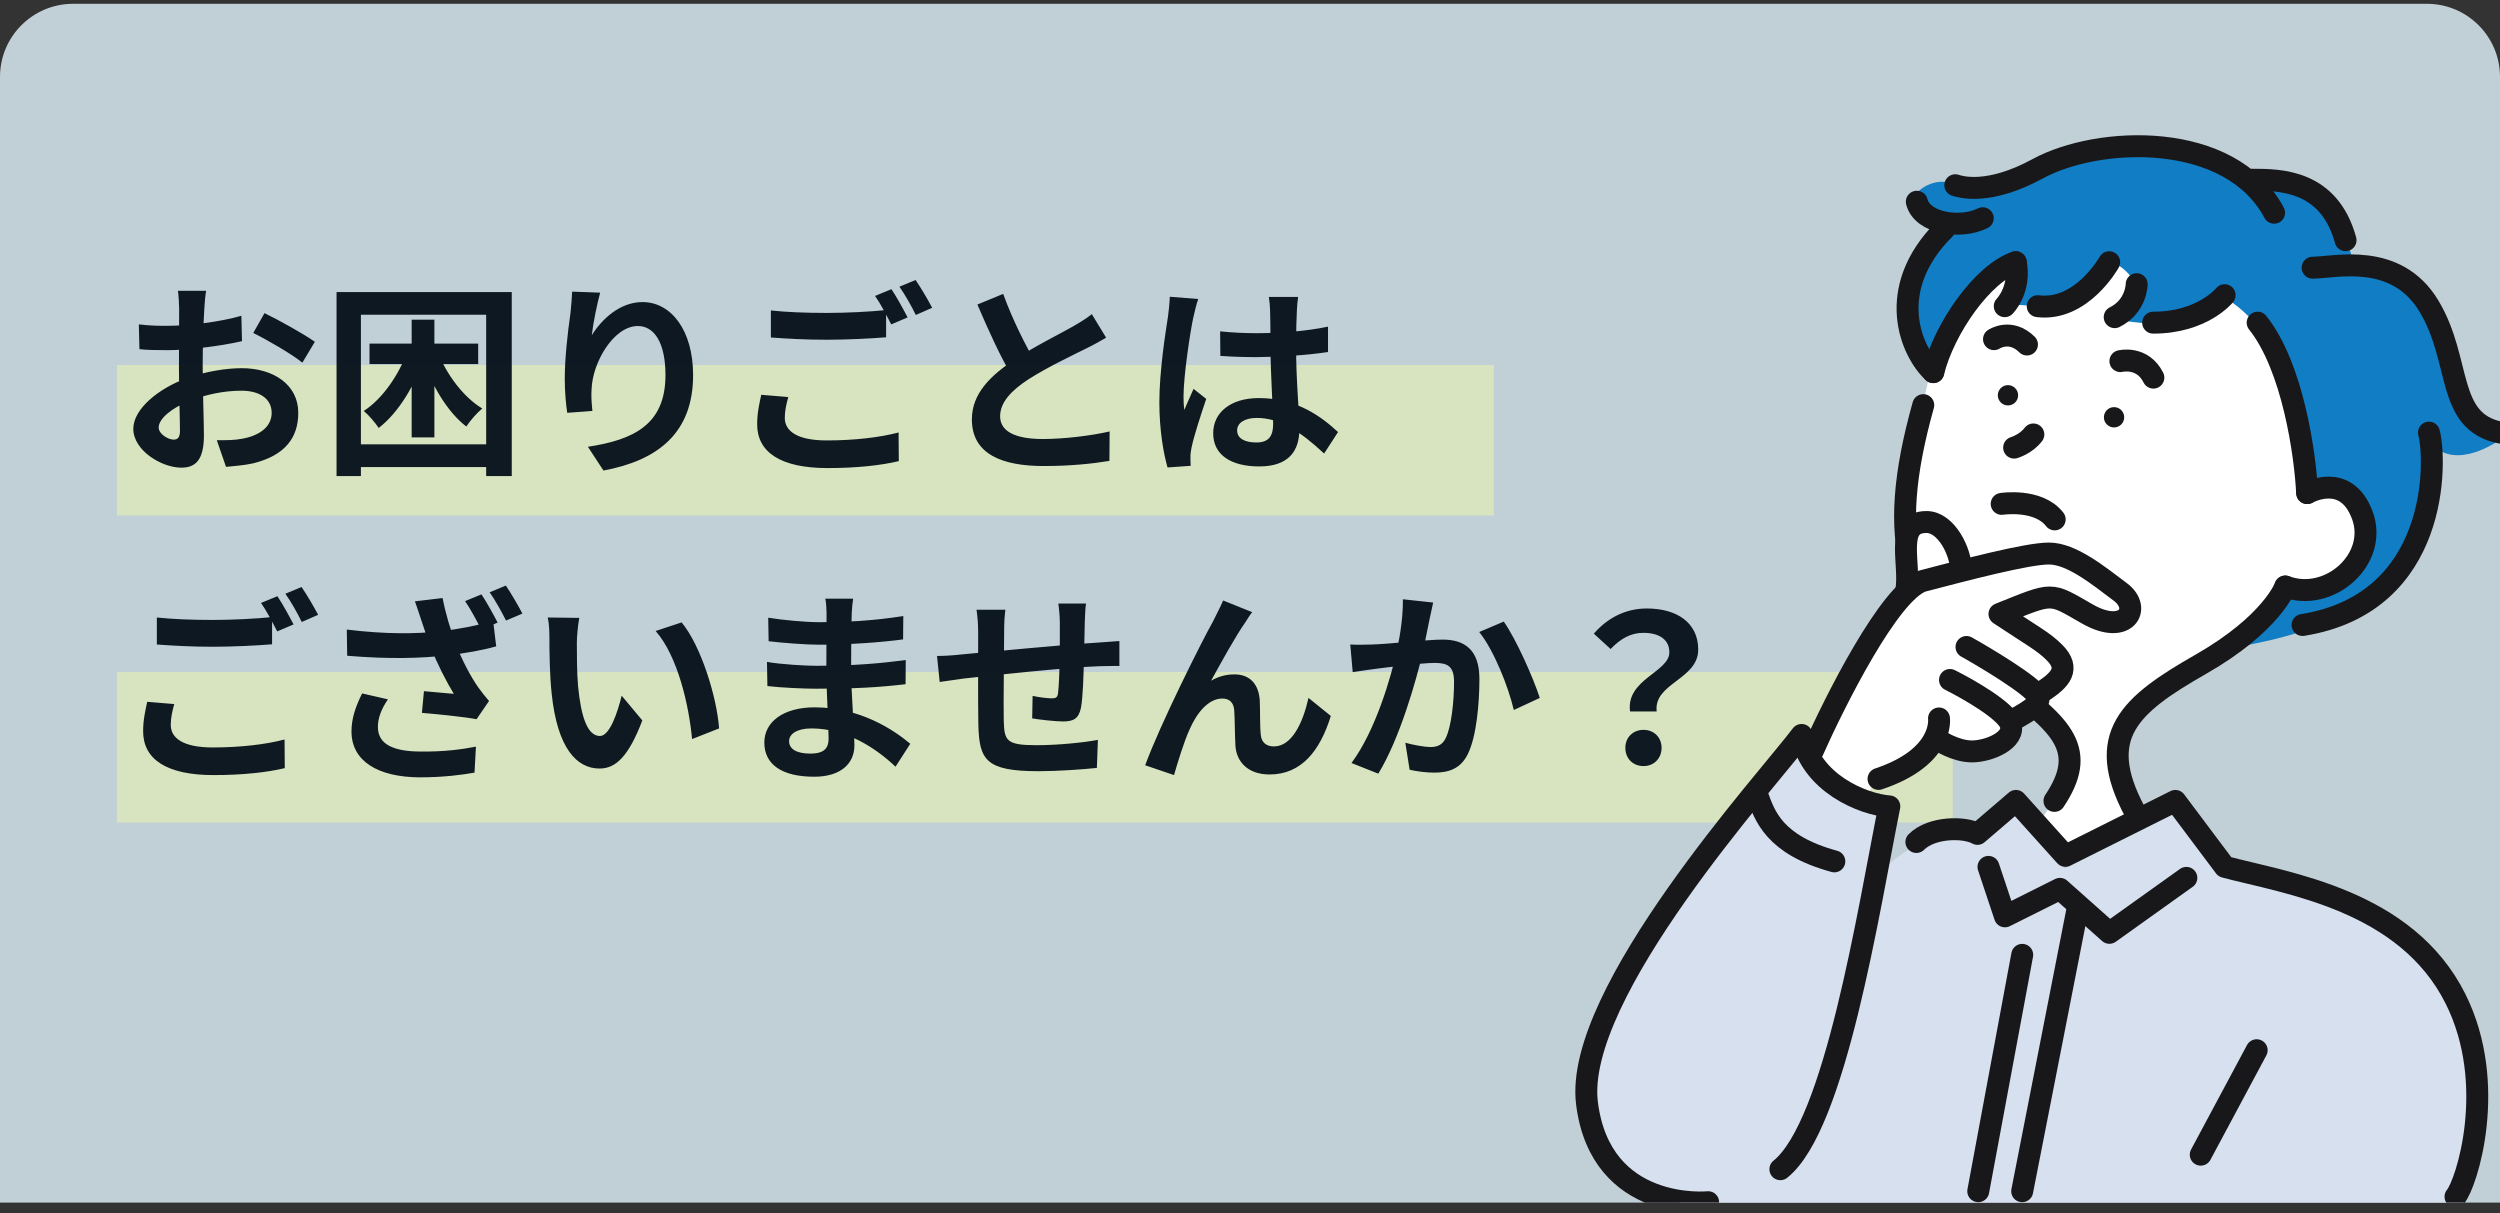 <svg width="171" height="83" viewBox="0 0 171 83" fill="none" xmlns="http://www.w3.org/2000/svg">
<rect x="0" y="0" width="171" height="83" fill="#333333" stroke="none"/>
<g opacity="0.8">
<path d="M0 5.26C0 2.498 2.239 0.26 5 0.26H166C168.761 0.26 171 2.498 171 5.26V82.26H0V5.26Z" fill="#E5F7FF"/>
</g>
<rect width="94.181" height="21" transform="translate(7.998 14.26)" fill="url(#paint0_linear_2993_29645)"/>
<path d="M14.102 19.892C14.046 20.158 13.99 20.76 13.976 21.11C13.906 22.216 13.864 23.728 13.864 25.03C13.864 26.556 13.948 28.978 13.948 29.79C13.948 31.512 13.332 31.988 12.408 31.988C11.05 31.988 9.118 30.812 9.118 29.328C9.118 27.97 10.868 26.542 12.814 25.856C14.06 25.408 15.474 25.184 16.538 25.184C18.694 25.184 20.402 26.304 20.402 28.236C20.402 29.902 19.534 31.148 17.308 31.694C16.664 31.834 16.034 31.876 15.46 31.932L14.83 30.112C15.446 30.112 16.062 30.112 16.538 30.014C17.672 29.818 18.582 29.244 18.582 28.236C18.582 27.27 17.742 26.724 16.524 26.724C15.334 26.724 14.102 26.976 13.01 27.41C11.75 27.886 10.854 28.642 10.854 29.244C10.854 29.692 11.512 30.07 11.876 30.07C12.128 30.07 12.31 29.958 12.31 29.468C12.31 28.74 12.24 26.794 12.24 25.1C12.24 23.504 12.254 21.768 12.254 21.124C12.254 20.844 12.212 20.144 12.17 19.892H14.102ZM18.092 21.418C19.156 21.936 20.78 22.846 21.536 23.378L20.682 24.806C20.01 24.246 18.19 23.196 17.322 22.776L18.092 21.418ZM9.496 22.188C10.322 22.286 10.924 22.286 11.428 22.286C12.884 22.286 15.068 22.02 16.51 21.6L16.552 23.336C14.97 23.7 12.716 23.952 11.484 23.952C10.56 23.952 10.014 23.938 9.538 23.882L9.496 22.188ZM25.274 23.504H32.708V24.904H25.274V23.504ZM29.936 24.064C30.538 25.604 31.686 27.158 32.988 27.942C32.638 28.222 32.148 28.782 31.896 29.174C30.58 28.166 29.488 26.29 28.858 24.386L29.936 24.064ZM28.158 21.866H29.712V29.916H28.158V21.866ZM27.864 24.036L29.026 24.386C28.396 26.346 27.262 28.222 25.904 29.272C25.666 28.908 25.204 28.376 24.882 28.11C26.156 27.284 27.276 25.66 27.864 24.036ZM23.02 19.976H35.004V32.562H33.254V21.53H24.686V32.562H23.02V19.976ZM23.986 30.392H33.912V31.946H23.986V30.392ZM41.052 20.018C40.856 20.704 40.562 22.146 40.478 22.93C41.15 21.852 42.382 20.662 43.95 20.662C45.896 20.662 47.408 22.58 47.408 25.66C47.408 29.622 44.986 31.498 41.276 32.184L40.212 30.56C43.334 30.084 45.518 29.048 45.518 25.66C45.518 23.504 44.79 22.3 43.628 22.3C41.976 22.3 40.52 24.792 40.464 26.626C40.436 27.018 40.45 27.466 40.52 28.11L38.798 28.236C38.714 27.69 38.63 26.836 38.63 25.898C38.63 24.582 38.812 22.86 39.022 21.404C39.078 20.886 39.12 20.326 39.134 19.948L41.052 20.018ZM52.728 21.236C53.764 21.348 55.08 21.404 56.55 21.404C57.922 21.404 59.532 21.32 60.61 21.208V23.07C59.63 23.154 57.894 23.238 56.564 23.238C55.094 23.238 53.876 23.168 52.728 23.084V21.236ZM53.918 27.158C53.778 27.662 53.68 28.11 53.68 28.586C53.68 29.482 54.52 30.126 56.55 30.126C58.44 30.126 60.218 29.916 61.464 29.58L61.478 31.54C60.26 31.834 58.58 32.016 56.606 32.016C53.4 32.016 51.79 30.938 51.79 29.02C51.79 28.208 51.958 27.522 52.07 27.004L53.918 27.158ZM60.974 19.78C61.324 20.298 61.814 21.194 62.08 21.712L60.96 22.188C60.666 21.614 60.232 20.774 59.854 20.242L60.974 19.78ZM62.626 19.15C62.99 19.682 63.508 20.564 63.76 21.054L62.64 21.544C62.36 20.956 61.898 20.144 61.52 19.612L62.626 19.15ZM75.66 23.098C75.226 23.35 74.778 23.602 74.26 23.854C73.392 24.288 71.642 25.114 70.354 25.94C69.192 26.696 68.408 27.508 68.408 28.474C68.408 29.482 69.388 30.028 71.334 30.028C72.762 30.028 74.652 29.804 75.898 29.51L75.884 31.526C74.68 31.722 73.21 31.876 71.39 31.876C68.59 31.876 66.476 31.092 66.476 28.684C66.476 26.906 67.778 25.66 69.444 24.568C70.774 23.686 72.538 22.818 73.392 22.328C73.924 22.02 74.316 21.782 74.68 21.488L75.66 23.098ZM68.618 20.102C69.29 21.964 70.172 23.644 70.83 24.82L69.234 25.744C68.464 24.47 67.624 22.636 66.854 20.83L68.618 20.102ZM83.458 22.664C84.27 22.748 85.068 22.79 85.922 22.79C87.63 22.79 89.38 22.65 90.836 22.342V24.078C89.366 24.302 87.602 24.414 85.922 24.428C85.096 24.428 84.298 24.4 83.472 24.344L83.458 22.664ZM88.792 20.312C88.75 20.578 88.722 20.914 88.708 21.208C88.68 21.67 88.652 22.636 88.652 23.644C88.652 26.22 88.876 28.04 88.876 29.37C88.876 30.84 88.148 31.904 86.132 31.904C84.186 31.904 82.982 31.106 82.982 29.636C82.982 28.208 84.186 27.228 86.104 27.228C88.736 27.228 90.43 28.544 91.522 29.552L90.57 31.022C88.96 29.524 87.546 28.586 85.964 28.586C85.166 28.586 84.62 28.908 84.62 29.44C84.62 30.014 85.18 30.266 85.936 30.266C86.79 30.266 87.084 29.818 87.084 28.992C87.084 28.026 86.902 25.674 86.902 23.658C86.902 22.594 86.888 21.656 86.874 21.236C86.874 21.012 86.832 20.578 86.79 20.312H88.792ZM81.96 20.452C81.848 20.732 81.68 21.46 81.624 21.712C81.414 22.65 80.952 25.73 80.952 27.13C80.952 27.396 80.966 27.76 81.008 28.04C81.204 27.55 81.442 27.074 81.638 26.598L82.506 27.284C82.114 28.446 81.652 29.86 81.498 30.63C81.456 30.826 81.414 31.134 81.428 31.274C81.428 31.428 81.428 31.666 81.442 31.862L79.86 31.974C79.58 31.008 79.3 29.398 79.3 27.508C79.3 25.394 79.72 22.748 79.888 21.67C79.944 21.278 80 20.732 80.014 20.298L81.96 20.452Z" fill="#050F1A" fill-opacity="0.95"/>
<rect width="125.574" height="21" transform="translate(7.998 35.26)" fill="url(#paint1_linear_2993_29645)"/>
<path d="M10.728 42.236C11.764 42.348 13.08 42.404 14.55 42.404C15.922 42.404 17.532 42.32 18.61 42.208V44.07C17.63 44.154 15.894 44.238 14.564 44.238C13.094 44.238 11.876 44.168 10.728 44.084V42.236ZM11.918 48.158C11.778 48.662 11.68 49.11 11.68 49.586C11.68 50.482 12.52 51.126 14.55 51.126C16.44 51.126 18.218 50.916 19.464 50.58L19.478 52.54C18.26 52.834 16.58 53.016 14.606 53.016C11.4 53.016 9.79 51.938 9.79 50.02C9.79 49.208 9.958 48.522 10.07 48.004L11.918 48.158ZM18.974 40.78C19.324 41.298 19.814 42.194 20.08 42.712L18.96 43.188C18.666 42.614 18.232 41.774 17.854 41.242L18.974 40.78ZM20.626 40.15C20.99 40.682 21.508 41.564 21.76 42.054L20.64 42.544C20.36 41.956 19.898 41.144 19.52 40.612L20.626 40.15ZM32.932 40.654C33.282 41.172 33.772 42.068 34.038 42.586L32.918 43.062C32.624 42.488 32.19 41.662 31.812 41.116L32.932 40.654ZM34.598 40.052C34.962 40.584 35.48 41.48 35.732 41.97L34.612 42.446C34.318 41.858 33.87 41.046 33.492 40.514L34.598 40.052ZM28.816 42.418C28.704 42.096 28.55 41.592 28.382 41.13L30.272 40.906C30.482 41.984 30.818 43.09 31.154 43.986C31.588 45.162 32.246 46.352 32.708 47.01C32.946 47.346 33.198 47.654 33.45 47.948L32.596 49.194C31.798 49.04 30.034 48.858 28.858 48.76L28.998 47.276C29.684 47.346 30.608 47.416 31.042 47.458C30.538 46.632 29.922 45.442 29.474 44.294C29.18 43.524 28.97 42.88 28.816 42.418ZM23.72 43.062C26.338 43.384 28.466 43.37 30.146 43.174C31.392 43.034 32.624 42.796 33.73 42.46L33.94 44.21C33.016 44.476 31.812 44.686 30.692 44.812C28.83 45.036 26.618 45.092 23.748 44.854L23.72 43.062ZM26.534 47.836C26.072 48.508 25.848 49.124 25.848 49.726C25.848 50.902 26.884 51.406 28.816 51.406C30.342 51.42 31.574 51.266 32.554 51.07L32.456 52.848C31.658 52.988 30.398 53.17 28.704 53.17C25.834 53.156 24.042 52.05 24.042 50.034C24.042 49.18 24.294 48.382 24.77 47.43L26.534 47.836ZM39.624 42.264C39.526 42.754 39.456 43.58 39.456 43.972C39.456 44.882 39.456 45.918 39.54 46.94C39.736 48.956 40.156 50.342 41.038 50.342C41.71 50.342 42.256 48.69 42.522 47.584L43.936 49.278C42.998 51.728 42.13 52.568 41.01 52.568C39.456 52.568 38.126 51.196 37.734 47.444C37.594 46.156 37.58 44.504 37.58 43.65C37.58 43.272 37.566 42.67 37.468 42.236L39.624 42.264ZM46.624 42.572C47.954 44.182 49.032 47.682 49.186 49.824L47.338 50.552C47.128 48.284 46.372 44.896 44.846 43.16L46.624 42.572ZM58.356 40.948C58.314 41.228 58.272 41.578 58.258 41.942C58.23 42.656 58.216 44.644 58.216 45.82C58.216 47.36 58.44 49.894 58.44 51C58.44 52.204 57.53 53.128 55.696 53.128C53.456 53.128 52.28 52.274 52.28 50.79C52.28 49.376 53.582 48.382 55.724 48.382C58.804 48.382 61.1 49.894 62.262 50.874L61.254 52.442C59.924 51.182 57.894 49.824 55.5 49.824C54.52 49.824 53.974 50.202 53.974 50.692C53.974 51.224 54.464 51.546 55.43 51.546C56.172 51.546 56.676 51.336 56.676 50.524C56.676 49.684 56.522 47.178 56.522 45.82C56.522 44.476 56.536 42.698 56.536 41.9C56.536 41.648 56.508 41.214 56.452 40.948H58.356ZM52.546 42.25C53.54 42.418 55.15 42.558 56.004 42.558C57.908 42.558 59.742 42.46 61.786 42.138L61.772 43.734C60.344 43.93 58.118 44.098 56.018 44.098C55.122 44.098 53.498 43.972 52.574 43.86L52.546 42.25ZM52.462 45.274C53.386 45.442 55.094 45.54 55.836 45.54C58.426 45.54 60.232 45.372 61.954 45.148L61.94 46.8C60.008 47.024 58.482 47.108 55.822 47.108C54.996 47.108 53.414 47.038 52.49 46.926L52.462 45.274ZM74.284 41.284C74.242 41.508 74.214 42.124 74.2 42.488C74.172 43.44 74.172 44.238 74.144 44.952C74.116 46.198 74.074 47.71 73.934 48.424C73.78 49.166 73.416 49.348 72.702 49.348C72.212 49.348 71.078 49.222 70.602 49.138L70.63 47.598C71.064 47.696 71.652 47.766 71.932 47.766C72.198 47.766 72.324 47.724 72.366 47.444C72.436 46.912 72.464 45.904 72.492 44.938C72.492 44.21 72.492 43.398 72.492 42.572C72.492 42.208 72.436 41.55 72.394 41.284H74.284ZM68.768 41.704C68.712 42.166 68.684 42.558 68.684 43.16C68.684 44.434 68.628 48.13 68.656 49.278C68.698 50.664 68.81 50.972 70.91 50.972C72.282 50.972 74.06 50.804 75.096 50.608L75.026 52.526C74.088 52.624 72.38 52.75 71.036 52.75C67.424 52.75 66.976 51.98 66.92 49.558C66.892 48.354 66.906 44.098 66.906 43.258C66.906 42.67 66.864 42.194 66.794 41.704H68.768ZM64.092 44.868C64.484 44.868 65.128 44.84 65.842 44.756C67.256 44.63 72.52 44.112 75.222 43.944C75.6 43.916 76.146 43.874 76.566 43.846V45.554C76.314 45.54 75.572 45.568 75.208 45.568C73.024 45.638 67.578 46.226 65.954 46.408C65.52 46.464 64.652 46.59 64.274 46.646L64.092 44.868ZM85.652 41.872C85.498 42.054 85.358 42.292 85.204 42.53C84.504 43.524 83.524 45.316 82.838 46.562C83.356 46.254 83.902 46.128 84.434 46.128C85.484 46.128 86.114 46.786 86.17 47.962C86.198 48.578 86.17 49.698 86.24 50.286C86.296 50.832 86.674 51.056 87.136 51.056C88.354 51.056 89.11 49.474 89.502 47.738L91.028 48.97C90.286 51.378 88.998 52.974 86.842 52.974C85.288 52.974 84.574 52.036 84.504 51.028C84.462 50.272 84.462 49.138 84.42 48.564C84.378 48.074 84.112 47.78 83.608 47.78C82.656 47.78 81.858 48.76 81.368 49.894C80.99 50.706 80.514 52.274 80.304 53.016L78.33 52.344C79.352 49.544 82.222 43.832 82.978 42.488C83.146 42.124 83.412 41.662 83.664 41.074L85.652 41.872ZM98.028 41.214C97.944 41.578 97.86 42.026 97.776 42.376C97.65 43.006 97.468 43.874 97.328 44.588C96.866 46.562 95.732 50.552 94.276 52.918L92.442 52.19C94.108 49.95 95.158 46.254 95.55 44.49C95.816 43.23 95.97 42.04 95.956 40.99L98.028 41.214ZM102.858 42.516C103.712 43.734 104.888 46.394 105.322 47.738L103.544 48.564C103.18 46.996 102.186 44.476 101.178 43.23L102.858 42.516ZM92.358 44.084C92.862 44.112 93.338 44.098 93.856 44.084C94.976 44.056 97.622 43.748 98.672 43.748C100.142 43.748 101.192 44.406 101.192 46.436C101.192 48.088 100.996 50.356 100.408 51.56C99.932 52.54 99.162 52.848 98.112 52.848C97.566 52.848 96.908 52.764 96.418 52.652L96.124 50.804C96.67 50.958 97.468 51.098 97.832 51.098C98.308 51.098 98.658 50.958 98.882 50.496C99.274 49.712 99.456 48.004 99.456 46.632C99.456 45.512 98.966 45.344 98.098 45.344C97.258 45.344 94.85 45.652 94.08 45.75C93.674 45.806 92.946 45.904 92.526 45.974L92.358 44.084ZM111.496 48.662C111.202 46.464 114.184 45.974 114.184 44.616C114.184 43.762 113.512 43.286 112.406 43.286C111.552 43.286 110.852 43.678 110.166 44.392L109.018 43.342C109.914 42.306 111.146 41.62 112.644 41.62C114.674 41.62 116.158 42.572 116.158 44.434C116.158 46.478 113.092 46.73 113.316 48.662H111.496ZM112.42 52.4C111.692 52.4 111.174 51.882 111.174 51.154C111.174 50.426 111.706 49.922 112.42 49.922C113.12 49.922 113.652 50.426 113.652 51.154C113.652 51.882 113.12 52.4 112.42 52.4Z" fill="#050F1A" fill-opacity="0.95"/>
<g clip-path="url(#clip0_2993_29645)">
<path d="M130.798 30.719C131.099 29.816 132.427 23.575 133.054 20.567C139.07 13.047 146.59 14.927 151.854 17.559C157.118 20.191 158.622 29.967 157.87 33.727C161.254 32.223 162.758 36.359 160.878 38.615C159.374 40.42 157.244 40.37 156.366 40.119C156.366 40.37 155.915 41.322 154.11 43.127C151.854 45.383 149.974 45.759 147.718 47.263C145.462 48.767 145.086 51.023 145.838 53.655C146.59 56.287 146.966 55.911 143.582 57.415C140.198 58.919 141.326 58.543 139.446 56.287C141.326 53.655 143.206 51.023 138.694 48.015C134.182 45.007 131.926 41.999 130.798 39.367C129.67 36.735 130.422 31.847 130.798 30.719Z" fill="white"/>
<path d="M130.734 19.032C129.9 20.7 131.082 23.896 131.776 25.285C132.239 24.475 133.374 22.576 134.208 21.464C135.25 20.074 136.987 18.337 138.029 17.99C138.585 19.102 137.798 20.306 137.335 20.769C138.145 20.885 140.114 21.047 141.503 20.769C142.893 20.491 144.167 18.801 144.63 17.99C145.093 18.222 146.019 18.893 146.019 19.727C146.019 20.561 145.093 21.464 144.63 21.811C145.093 21.927 146.436 22.159 148.104 22.159C149.771 22.159 151.578 21.001 152.272 20.422C153.083 20.885 154.982 22.437 156.094 24.938C157.205 27.439 157.715 31.77 157.831 33.623C158.641 33.391 160.401 33.136 160.957 33.97C161.652 35.012 162.694 36.749 160.61 39.181C158.942 41.126 157.136 40.686 156.441 40.223C155.862 40.918 153.384 43.558 152.272 44.392C152.272 44.392 156.441 43.697 157.831 43.002C159.721 42.057 163.042 41.265 164.778 38.486C166.515 35.707 166.168 32.233 166.168 30.149C167.551 32.084 170.194 30.741 171.361 29.815C171.368 29.811 171.374 29.806 171.379 29.801C171.373 29.806 171.367 29.811 171.361 29.815C171.212 29.911 170.624 29.823 169.295 28.759C167.558 27.37 168.252 24.938 166.515 21.464C165.126 18.685 162.231 17.99 160.957 17.99C160.726 16.832 159.915 14.238 158.525 13.127C157.136 12.015 154.936 12.2 154.009 12.432C152.967 11.621 149.91 10 146.019 10C141.156 10 139.072 11.737 136.292 12.779C136.292 12.779 133.861 12.432 132.818 12.432C131.776 12.432 130.437 13.371 131.082 14.169C131.698 14.931 132.826 15.445 133.166 15.558C132.703 16.021 131.568 17.365 130.734 19.032Z" fill="#107DC5"/>
<path d="M132.763 57.414C131.068 57.414 129.114 59.003 128.172 60.196C128.408 59.268 128.667 57.652 129.232 55.426C125.277 54.791 123.347 51.717 122.876 50.26C122.405 50.79 120.693 54.734 113.695 63.375C106.5 72.26 107 80.76 115 82.26H168.5C168.853 80.14 170.193 72.914 167.368 68.144C164.543 63.375 159 60.76 152.537 60.196L149.006 55.029L141.238 59.401L137.707 55.426L135.588 57.414H132.763Z" fill="#D6E0EF"/>
<path d="M131.552 27.71C128.92 37.11 130.372 41.998 136.764 46.51C141.276 49.695 142.78 51.398 140.524 54.782" stroke="#18181A" stroke-width="1.5" stroke-linecap="round" stroke-linejoin="round"/>
<path d="M157.807 33.727C157.681 31.094 156.829 25.078 154.423 22.07" stroke="#18181A" stroke-width="1.5" stroke-linecap="round" stroke-linejoin="round"/>
<path d="M156.316 40.119C156.316 40.119 155.4 42.655 150.536 45.434C145.673 48.213 143.241 50.298 146.02 55.509" stroke="#18181A" stroke-width="1.5" stroke-linecap="round" stroke-linejoin="round"/>
<path d="M136.914 34.465C136.914 34.465 139.419 34.078 140.541 35.526" stroke="#18181A" stroke-width="1.5" stroke-linecap="round" stroke-linejoin="round"/>
<circle cx="0.695" cy="0.695" r="0.695" transform="matrix(-0.983 -0.184 -0.184 0.983 145.412 27.987)" fill="#18181A"/>
<circle cx="0.695" cy="0.695" r="0.695" transform="matrix(-0.983 -0.184 -0.184 0.983 138.156 26.482)" fill="#18181A"/>
<path d="M139.082 29.716C138.574 30.386 137.766 30.617 137.766 30.617" stroke="#18181A" stroke-width="1.5" stroke-linecap="round" stroke-linejoin="round"/>
<path d="M145.035 24.701C145.035 24.701 146.539 24.325 147.291 25.829" stroke="#18181A" stroke-width="1.5" stroke-linecap="round" stroke-linejoin="round"/>
<path d="M136.389 23.199C136.389 23.199 137.517 22.447 138.645 23.565" stroke="#18181A" stroke-width="1.5" stroke-linecap="round" stroke-linejoin="round"/>
<path d="M167.956 81.855C168.708 80.977 170.894 74.195 167.956 68.318C164.572 61.55 156.439 60.422 152.178 59.294L148.794 54.782L141.274 58.542L137.89 54.782L135.258 57.038C134.38 56.537 132.122 56.55 131.08 57.592" stroke="#18181A" stroke-width="1.5" stroke-linecap="round" stroke-linejoin="round"/>
<path d="M136.011 59.294L137.139 62.678L140.899 60.798L144.283 63.806L149.547 60.046" stroke="#18181A" stroke-width="1.5" stroke-linecap="round" stroke-linejoin="round"/>
<path d="M142.078 62.303L138.318 81.479" stroke="#18181A" stroke-width="1.5" stroke-linecap="round" stroke-linejoin="round"/>
<path d="M138.32 65.311L135.312 81.479" stroke="#18181A" stroke-width="1.5" stroke-linecap="round" stroke-linejoin="round"/>
<path d="M152.164 20.189C152.164 20.189 150.66 22.07 147.276 22.07" stroke="#18181A" stroke-width="1.5" stroke-linecap="round" stroke-linejoin="round"/>
<path d="M146.148 19.438C146.148 19.438 146.148 20.942 144.644 21.694" stroke="#18181A" stroke-width="1.5" stroke-linecap="round" stroke-linejoin="round"/>
<path d="M144.268 17.935C144.268 17.935 142.388 21.319 139.38 20.943" stroke="#18181A" stroke-width="1.5" stroke-linecap="round" stroke-linejoin="round"/>
<path d="M137.124 20.943C137.124 20.943 138.252 19.815 137.876 17.935" stroke="#18181A" stroke-width="1.5" stroke-linecap="round" stroke-linejoin="round"/>
<path d="M137.877 17.935C135.621 18.687 132.989 22.447 132.237 25.455" stroke="#18181A" stroke-width="1.5" stroke-linecap="round" stroke-linejoin="round"/>
<path d="M132.236 25.454C130.732 24.075 128.852 19.814 132.988 15.678" stroke="#18181A" stroke-width="1.5" stroke-linecap="round" stroke-linejoin="round"/>
<path d="M131.109 13.798C131.485 15.302 134.117 15.678 135.621 14.926" stroke="#18181A" stroke-width="1.5" stroke-linecap="round" stroke-linejoin="round"/>
<path d="M133.741 12.67C134.117 12.795 136.04 13.364 139.381 11.542C143.517 9.286 152.541 8.91 155.549 14.55" stroke="#18181A" stroke-width="1.5" stroke-linecap="round" stroke-linejoin="round"/>
<path d="M154.043 12.293C155.923 12.293 159.308 12.293 160.436 16.43" stroke="#18181A" stroke-width="1.5" stroke-linecap="round" stroke-linejoin="round"/>
<path d="M158.181 18.31C159.685 18.31 163.887 17.182 166.143 20.942C168.399 24.702 167.271 28.838 171.031 29.59" stroke="#18181A" stroke-width="1.5" stroke-linecap="round" stroke-linejoin="round"/>
<path d="M166.142 29.59C166.643 31.47 166.894 41.246 157.494 42.75" stroke="#18181A" stroke-width="1.5" stroke-linecap="round" stroke-linejoin="round"/>
<path d="M154.357 71.835L150.531 78.98" stroke="#18181A" stroke-width="1.5" stroke-linecap="round" stroke-linejoin="round"/>
<path d="M157.819 33.726C157.819 33.726 160.451 32.222 161.579 35.23C162.707 38.238 159.323 41.246 156.315 40.118" stroke="#18181A" stroke-width="1.5" stroke-linecap="round" stroke-linejoin="round"/>
<path d="M130.046 40.869C128.843 41.772 125.283 48.515 123.654 51.774C124.256 53.879 126.662 54.656 127.79 54.782C127.79 54.28 128.016 53.278 128.918 53.278C129.82 53.278 131.801 51.523 132.678 50.646C133.305 50.896 134.859 51.322 136.062 51.022C137.265 50.721 137.315 49.894 137.19 49.517C138.193 49.016 140.349 47.638 140.95 46.133C141.552 44.63 138.444 43 136.814 42.373C136.939 42.248 137.491 41.847 138.694 41.245C140.198 40.493 140.95 41.245 142.83 41.997C144.71 42.749 145.086 42.749 145.462 41.621C145.838 40.493 141.702 37.861 140.198 37.861C138.995 37.861 135.711 38.804 134.207 39.18C134.207 37.801 132.966 35.362 131.453 35.614C129.369 35.962 130.422 38.613 130.046 40.869Z" fill="white"/>
<path d="M120.205 54.406C120.706 55.784 121.333 57.79 125.469 58.918" stroke="#18181A" stroke-width="1.5" stroke-linecap="round" stroke-linejoin="round"/>
<path d="M116.837 82.23C116.837 82.23 109.49 82.982 108.55 75.462C107.61 67.942 120.973 53.278 123.229 50.27C123.831 53.578 127.476 55.032 129.23 55.158C127.793 62.302 125.537 76.966 121.777 79.974" stroke="#18181A" stroke-width="1.5" stroke-linecap="round" stroke-linejoin="round"/>
<path d="M139.771 47.261C140.899 46.509 141.651 45.757 140.523 44.629C139.756 43.862 139.019 43.501 136.763 41.997C140.523 40.493 140.147 40.493 142.779 41.997C145.411 43.501 146.539 41.621 145.035 40.493C143.531 39.365 141.698 37.861 140.147 37.861C138.643 37.861 134.382 38.989 131.499 39.741C129.243 40.493 125.483 48.013 123.979 51.397M134.507 44.253C135.635 44.88 139.019 46.885 139.395 47.637C139.696 48.239 138.267 48.89 137.891 49.141" stroke="#18181A" stroke-width="1.5" stroke-linecap="round" stroke-linejoin="round"/>
<path d="M133.379 46.509C134.633 47.136 137.215 48.615 137.516 49.517C137.892 50.645 136.012 51.397 134.884 51.397C133.755 51.397 132.627 50.645 132.627 50.645" stroke="#18181A" stroke-width="1.5" stroke-linecap="round" stroke-linejoin="round"/>
<path d="M132.627 49.142C132.627 49.142 133.003 51.774 128.491 53.278" stroke="#18181A" stroke-width="1.5" stroke-linecap="round" stroke-linejoin="round"/>
<path d="M134.131 38.989C134.131 37.736 133.121 35.706 131.776 35.706C129.52 35.706 130.747 38.613 130.371 40.493" stroke="#18181A" stroke-width="1.5" stroke-linecap="round" stroke-linejoin="round"/>
</g>
<defs>
<linearGradient id="paint0_linear_2993_29645" x1="47.09" y1="0" x2="47.09" y2="21" gradientUnits="userSpaceOnUse">
<stop offset="0.51" stop-color="white" stop-opacity="0"/>
<stop offset="0.51" stop-color="#EFF5A8" stop-opacity="0.5"/>
</linearGradient>
<linearGradient id="paint1_linear_2993_29645" x1="62.787" y1="0" x2="62.787" y2="21" gradientUnits="userSpaceOnUse">
<stop offset="0.51" stop-color="white" stop-opacity="0"/>
<stop offset="0.51" stop-color="#EFF5A8" stop-opacity="0.5"/>
</linearGradient>
<clipPath id="clip0_2993_29645">
<rect width="73.475" height="82" fill="white" transform="matrix(-1 0 0 1 171 0.26)"/>
</clipPath>
</defs>
</svg>
